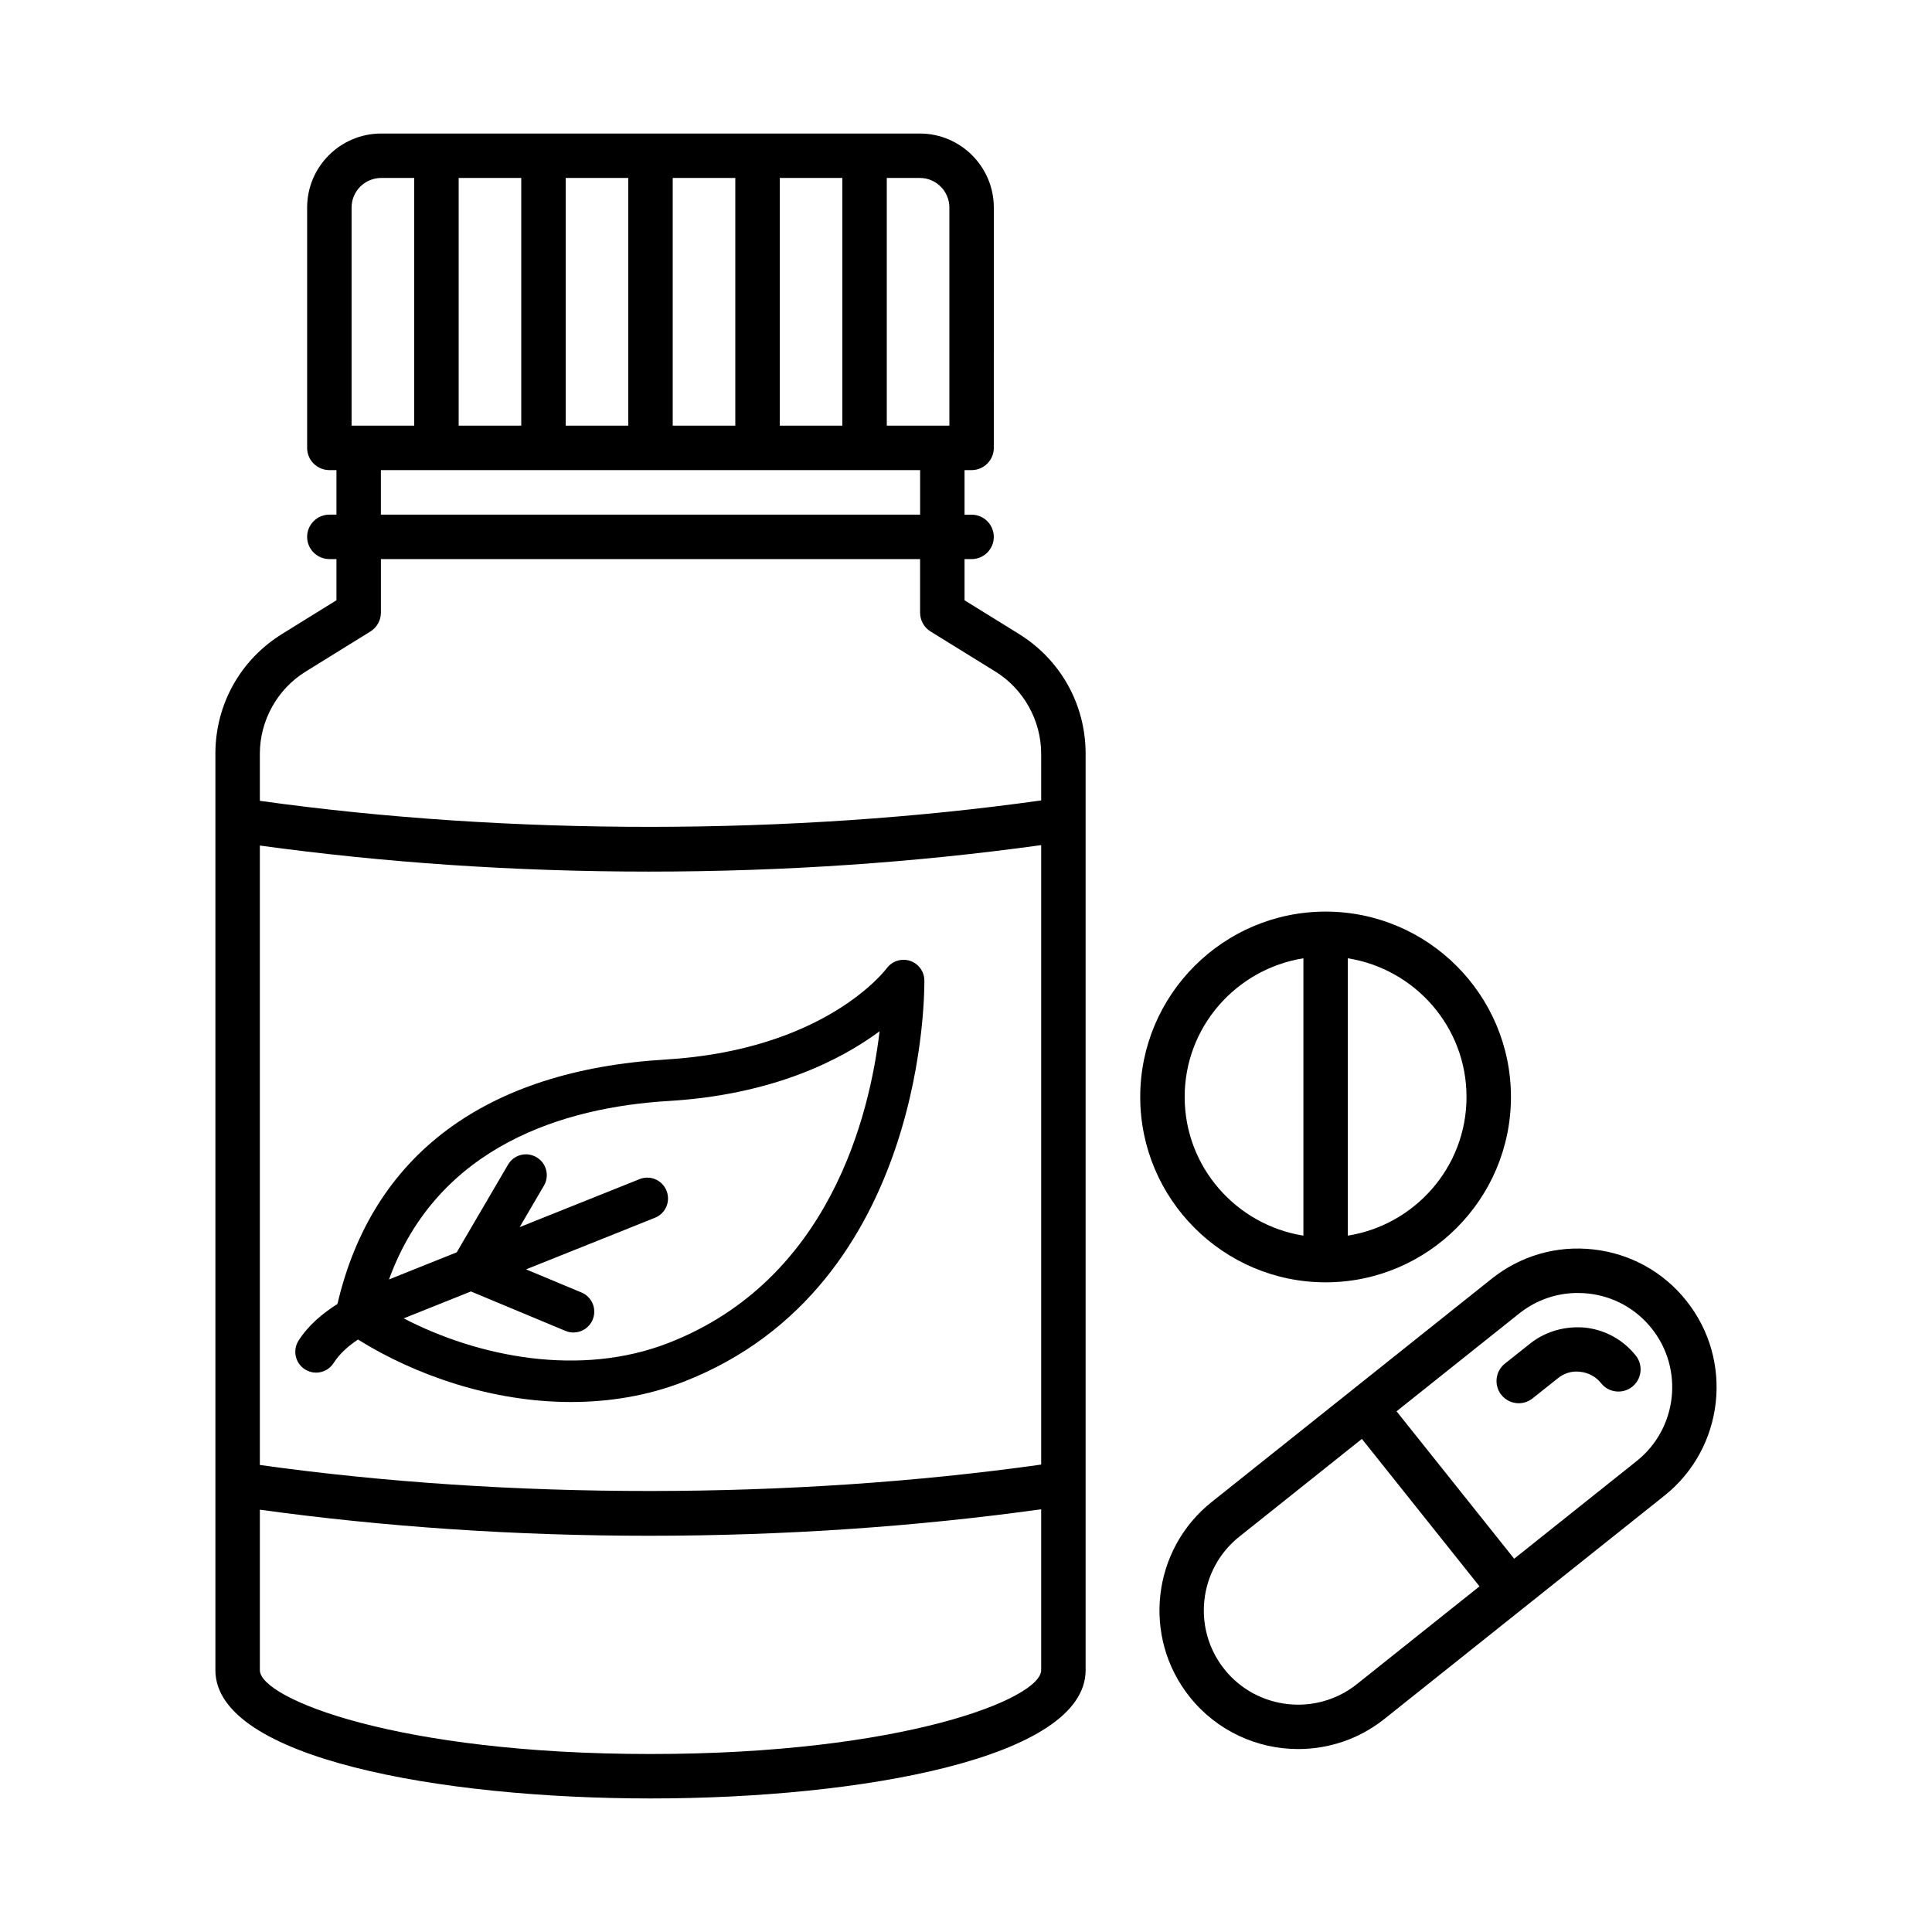 <?xml version="1.0" encoding="UTF-8"?>
<!-- Uploaded to: ICON Repo, www.iconrepo.com, Generator: ICON Repo Mixer Tools -->
<svg fill="#000000" width="800px" height="800px" version="1.1" viewBox="144 144 512 512" xmlns="http://www.w3.org/2000/svg">
 <g>
  <path d="m414.02 312-14.406-8.918v-10.914h1.867c3.246 0 5.887-2.641 5.887-5.887s-2.641-5.887-5.887-5.887h-1.867v-11.809h1.867c3.246 0 5.887-2.641 5.887-5.887l0.004-63.695c0-10.812-8.805-19.617-19.617-19.617h-142.73c-10.828 0-19.633 8.805-19.633 19.617v63.691c0 3.246 2.641 5.887 5.887 5.887h1.883v11.805h-1.883c-3.246 0-5.887 2.641-5.887 5.887 0 3.246 2.641 5.887 5.887 5.887h1.883v10.914l-14.391 8.918c-11.074 6.852-17.691 18.711-17.691 31.738v242.87c0 23.367 59.773 34.008 115.31 34.008s115.31-10.641 115.31-34.008v-242.86c0-13.027-6.621-24.887-17.68-31.738zm-35.012-120.84h8.746c4.324 0 7.84 3.519 7.84 7.84v57.805h-16.586zm8.832 77.422v11.805h-142.9v-11.805zm-37.195-77.422h16.586v65.645h-16.586zm-28.367 0h16.586v65.645h-16.586zm-28.363 0h16.586v65.645h-16.586zm-28.363 0h16.586v65.645h-16.586zm-28.379 7.84c0-4.324 3.519-7.84 7.856-7.84h8.746v65.645h-16.602zm182.75 387.6c0 7.555-36.535 22.23-103.53 22.23-66.996 0.004-103.53-14.676-103.53-22.23v-42.512c32.91 4.523 67.516 6.906 103.11 6.906 35.898 0 70.781-2.422 103.95-7.016zm0-54.473c-66.023 9.297-140.96 9.34-207.06 0.109v-164.16c32.91 4.523 67.516 6.906 103.11 6.906 35.898 0 70.781-2.422 103.95-7.016zm0-176.01c-66.023 9.301-140.96 9.352-207.06 0.109v-12.488c0-8.789 4.637-17.117 12.105-21.742l17.191-10.641c1.723-1.062 2.785-2.957 2.785-4.996v-14.188h142.89v14.188c0 2.039 1.062 3.934 2.785 4.996l17.207 10.641c7.453 4.625 12.094 12.953 12.094 21.742z"/>
  <path d="m564.14 495.84c-5.258-0.488-10.469 0.918-14.648 4.223l-6.68 5.312c-2.543 2.023-2.957 5.731-0.949 8.273 1.164 1.465 2.887 2.227 4.609 2.227 1.293 0 2.586-0.43 3.664-1.277l6.691-5.328c1.68-1.352 3.777-2.039 6.004-1.723 2.168 0.242 4.106 1.309 5.473 3.016 2.023 2.555 5.746 2.945 8.258 0.934 2.543-2.023 2.957-5.715 0.934-8.258-3.316-4.168-8.059-6.797-13.355-7.398z"/>
  <path d="m590.91 488.73c-6.106-7.684-14.848-12.508-24.602-13.613-9.781-1.121-19.359 1.664-27.027 7.785l-74.191 59.156c-15.84 12.625-18.453 35.789-5.816 51.629 7.254 9.09 17.965 13.832 28.766 13.832 8.027 0 16.113-2.613 22.863-8l74.191-59.156c15.84-12.629 18.453-35.793 5.816-51.633zm-87.332 101.59c-10.758 8.574-26.512 6.82-35.113-3.965-8.59-10.77-6.809-26.527 3.949-35.113l32.5-25.914 31.168 39.074zm74.191-59.156-32.5 25.914-31.168-39.074 32.504-25.914c4.465-3.562 9.895-5.441 15.523-5.441 0.949 0 1.895 0.059 2.859 0.16 6.637 0.746 12.566 4.035 16.73 9.25 8.586 10.762 6.809 26.516-3.949 35.105z"/>
  <path d="m495.3 483.83c27.086 0 49.117-22.043 49.117-49.129s-22.031-49.117-49.117-49.117c-27.086 0-49.129 22.031-49.129 49.117s22.043 49.129 49.129 49.129zm5.891-85.875c17.789 2.848 31.453 18.168 31.453 36.746s-13.664 33.91-31.453 36.758zm-11.777 0v73.504c-17.789-2.848-31.465-18.18-31.465-36.758s13.676-33.898 31.465-36.746z"/>
  <path d="m233.43 489.56c-4.07 2.586-7.762 5.715-10.312 9.727-1.637 2.57-0.875 5.973 1.695 7.609 0.918 0.59 1.938 0.863 2.957 0.863 1.824 0 3.606-0.906 4.652-2.555 1.609-2.519 3.914-4.519 6.453-6.211 15.184 9.48 35.535 16.555 56.418 16.555 10.066 0 20.207-1.609 29.844-5.356 65.156-25.348 63.836-105.67 63.824-106.48-0.059-2.34-1.609-4.379-3.848-5.098-2.211-0.703-4.695 0.07-6.106 1.969-0.66 0.875-16.703 21.672-58.578 24.199-47.809 2.879-77.785 25.316-87 64.773zm87.66-53.781c27.875-1.664 45.812-10.93 56.008-18.484-2.613 22.188-13.211 65.988-55.953 82.605-23.371 9.102-50.344 3.762-70.164-6.519l17.816-7.133 25.047 10.449c0.691 0.301 1.422 0.43 2.125 0.43 2.152 0 4.207-1.277 5.086-3.391 1.18-2.816-0.145-6.047-2.957-7.211l-14.691-6.129 34.164-13.676c2.828-1.121 4.195-4.336 3.059-7.168-1.133-2.844-4.336-4.207-7.168-3.059l-31.746 12.707 6.426-10.984c1.551-2.629 0.66-6.004-1.969-7.539-2.641-1.566-6.016-0.66-7.539 1.969l-13.598 23.234-17.953 7.188c12.965-35.555 46.602-45.629 74.008-47.289z"/>
 </g>
</svg>